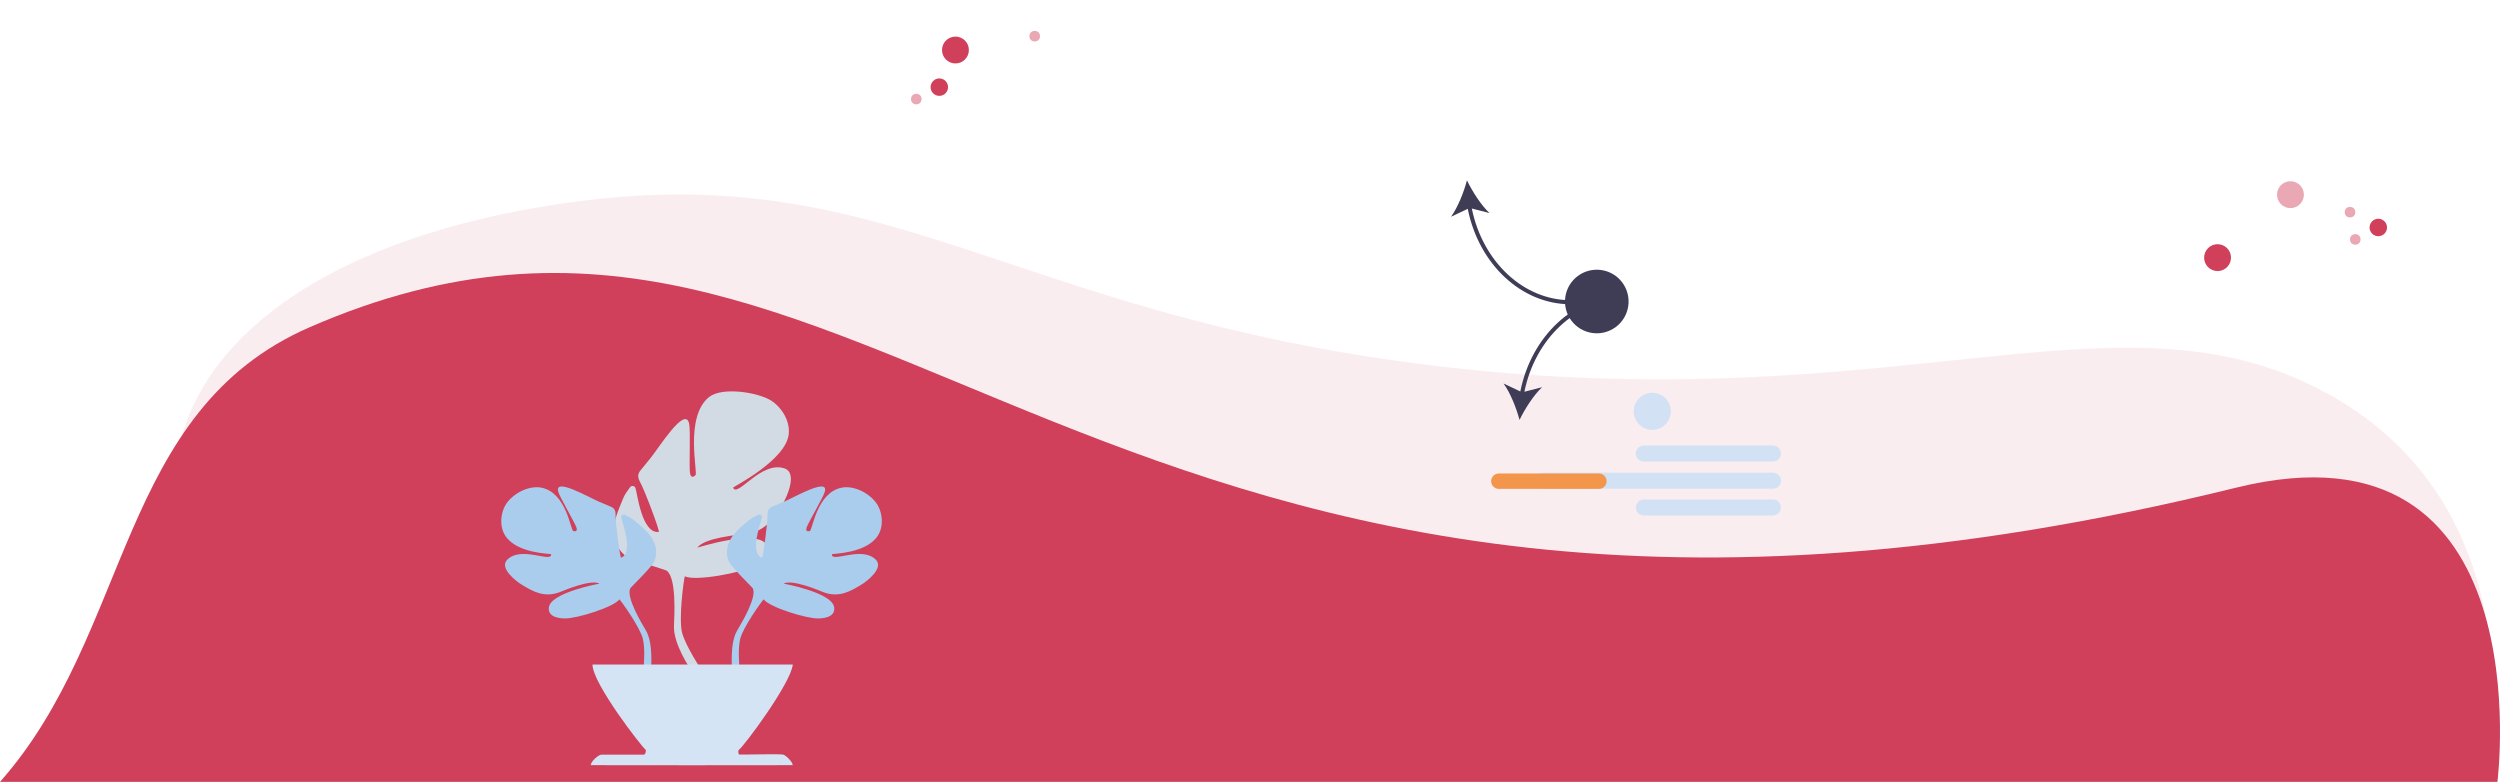 <?xml version="1.0" encoding="UTF-8"?>
<svg xmlns="http://www.w3.org/2000/svg" viewBox="0 0 1051.1 328.73">
<style>
svg {
	height: 100%;
	width: 100%;
}
.fadeSlideFrom {
	visibility: hidden;
	animation: fadeSlideFrom .7s ease both;
}
.fadeSlideFrom {
	animation-delay: 1s!important;
}
.fadeSlideFrom2 {
	animation-delay: 3s!important;
}
.fadeSlideTo {
	visibility: hidden;
	animation: fadeSlideTo .7s ease both;
}
.fadeSlideTo1 {
	animation-delay: .5s;
}
.fadeSlideTo2 {
	animation-delay: 1.6s;
}
.fadeSlideTo3 {
	animation-delay: 1.9s;
}
.ScaleOpacity {
	visibility: hidden;
	animation: ScaleOpacity .3s ease both;
}
.ScaleOpacity1 {
	animation-delay: 1.5s;
}
.ScaleOpacity2 {
	animation-delay: 2.5s;
}
.ScaleOpacity3 {
	animation-delay: 3s;
}
.ScaleOpacity4 {
	animation-delay: 3.5s;
}
.ScaleOpacity5 {
	animation-delay: 4s;
}
.ScaleOpacity6 {
	animation-delay: 5s;
}
.opacity1, .opacity2, .opacity3, .opacity4 {
	visibility: hidden;
	animation: opacity .1s ease both;
}
.opacity1 {
	animation-delay: 4.5s;
}
.opacity2 {
	animation-delay: 4.7s;
}
.opacity3 {
	animation-delay: 5s;
}
.opacity4 {
	animation-delay: 2.5s;
}
@keyframes opacity {
	0%{visibility: hidden;
		opacity: 0;
	}
	100%{
		visibility: visible;
		opacity: 1;
	}
}
@keyframes fadeSlideFrom {
	0%{
		visibility: hidden;
		opacity: 0;
		transform: translateX(300px);
	}
	100%{
		visibility: visible;
		opacity: 1;
		transform: translateX(0);
	}
}
@keyframes fadeSlideTo {
	0%{
		visibility: hidden;
		opacity: 0;
		transform: translateX(-300px);
	}
	100%{
		visibility: visible;
		opacity: 1;
		transform: translateX(0);
	}
}
@keyframes ScaleOpacity{
	0%{
		visibility: hidden;
		opacity: 0;
		width: 0;
	}
	100%{
		visibility: visible;
		opacity: 1;
		width: 100%;
	}

}
      </style>
<g id="a"/><g id="b"><g id="c"><path d="M1048.84,301.58L80.24,242.34c-4.41-10.78-21.66-57.84,22.06-101,42.04-41.5,113.42-52.73,134.15-55.78,137.44-20.23,185.19,46.26,366.4,68.17,194.93,23.57,287.65-35.93,374.79,11.24,60.44,32.72,71.5,91.48,71.2,136.61Z" style="fill:#d0405b; opacity:.09;"/><path d="M1050.02,328.73H0c55.81-63.03,49.11-155.87,130.27-191.19,238.16-103.61,325.14,186.95,809.9,67.49,129.62-31.94,109.85,123.7,109.85,123.7Z" style="fill:#d0405b;"/></g><g id="d"><circle id="e" class="ScaleOpacity ScaleOpacity4" cx="355.43" cy="15.72" r="15.72" style="fill:#d0405b;"/><g><path d="M280.27,239.89c4.21,3.02,3.27,18.96,3.09,23.27-.31,7.73,7.04,18.28,7.16,18.54h4.4s-6.67-10.1-8.13-15.62c-1.53-5.83,.66-22.4,1.14-23.78,4.41,2.19,24.13-1.47,29.72-4.56,1.3-.72,7.88-4.42,4.5-8.98-4.65-6.28-28.96,1.51-28.96,1.51,2.9-4.26,17.96-5.51,20.02-5.74,9.01-1,12.57-7.32,15.53-12.09,2.58-4.15,6.42-13.71,1.11-15.5-9.93-3.36-19.78,12.51-21.64,8.09-.13-.3,22.41-11.5,23.42-22.64,.54-5.94-3.45-11.48-7.39-13.96-5.57-3.5-20.64-5.9-26.14-1.48-10.34,8.31-4.63,31.77-5.67,32.81-1.85,1.84-2.32-.42-2.38-1.25-.3-4.26,.29-17.06-.28-20.2-1.49-8.33-13.06,10.47-16.39,14.45-1.37,1.64-2.67,3.33-4.05,4.97-1.24,1.48-1.29,2.93-.36,4.63,2.15,3.88,8.63,21.21,8,21.28-7.2,.81-8.99-16.24-9.82-18.52-.32-.88-1.68-1.09-2.26-.26-1.05,1.49-2.21,2.98-2.88,4.65-1.46,3.65-3.17,7.24-3.72,11.21-.65,4.83,.34,9.05,4.09,12.46,2.3,2.1,17.24,6.27,17.87,6.72Z" style="fill:#d2dbe4;"/><path d="M264.99,247.35c-1.86,3.76,4.87,14.82,6.63,17.84,3.16,5.41,2.05,16.27,2.07,16.51-1.02-.02-2.05-.03-3.07-.04,.03-2.72,.72-8.56-.34-13.07-1.12-4.76-8.99-15.79-9.86-16.6-2.32,3.25-17.84,8.12-23.01,8.03-1.21-.02-7.32-.17-6.63-4.72,.94-6.26,21.31-9.93,21.31-9.93-3.69-1.95-14.95,2.88-16.52,3.5-6.83,2.71-11.79-.46-15.72-2.75-3.43-1.99-9.81-7.37-6.69-10.68,5.83-6.18,18.92,1.44,18.57-2.43-.02-.27-14.32-.15-19.27-7.74-2.64-4.05-1.89-9.54-.02-12.8,2.66-4.62,9.54-8.52,15.15-7.44,10.56,2.02,12.28,17.87,13.42,18.22,2.02,.62,1.5-1.19,1.23-1.8-1.4-3.16-6.69-12.11-7.48-14.57-2.1-6.53,13.33,2.53,17.23,4.11,1.6,.65,3.18,1.37,4.79,2.02,1.45,.59,2.04,1.61,2.01,3.18-.06,3.6,1.89,18.47,2.37,18.28,5.46-2.16,.26-15.04-.01-16.99-.11-.75,.79-1.42,1.52-1.04,1.32,.67,2.71,1.29,3.83,2.23,2.44,2.06,5.03,3.98,6.92,6.61,2.3,3.21,3.2,6.61,1.81,10.48-.85,2.38-9.96,11.04-10.24,11.6Z" style="fill:#abcded;"/><path d="M316.51,247.35c1.86,3.76-4.87,14.82-6.63,17.84-3.16,5.41-2.05,16.27-2.07,16.51,1.02-.02,2.05-.03,3.07-.04-.03-2.72-.72-8.56,.34-13.07,1.12-4.76,8.99-15.79,9.86-16.6,2.32,3.25,17.84,8.12,23.01,8.03,1.21-.02,7.32-.17,6.63-4.72-.94-6.26-21.31-9.93-21.31-9.93,3.69-1.95,14.95,2.88,16.52,3.5,6.83,2.71,11.79-.46,15.72-2.75,3.43-1.99,9.81-7.37,6.69-10.68-5.83-6.18-18.92,1.44-18.57-2.43,.02-.27,14.32-.15,19.27-7.74,2.64-4.05,1.89-9.54,.02-12.8-2.66-4.62-9.54-8.52-15.15-7.44-10.56,2.02-12.28,17.87-13.42,18.22-2.02,.62-1.5-1.19-1.23-1.8,1.4-3.16,6.69-12.11,7.48-14.57,2.1-6.53-13.33,2.53-17.23,4.11-1.6,.65-3.18,1.37-4.79,2.02-1.45,.59-2.04,1.61-2.01,3.18,.06,3.6-1.89,18.47-2.37,18.28-5.46-2.16-.26-15.04,.01-16.99,.11-.75-.79-1.42-1.52-1.04-1.32,.67-2.71,1.29-3.83,2.23-2.44,2.06-5.03,3.98-6.92,6.61-2.3,3.21-3.2,6.61-1.81,10.48,.85,2.38,9.96,11.04,10.24,11.6Z" style="fill:#abcded;"/><path d="M333.27,321.7c-.99,.05-83.86,.06-84.85,0-.2-1.38,3.24-4.46,4.43-4.41,.87,.04,12.76,.01,17.84,0,.7,0,1.16-1.91,.6-2.26-1.26-.78-22.23-27.71-22.17-35.62,28.07,0,56.13,0,84.2-.01-.83,7.94-20.4,34.16-22.66,35.86-.48,.36-.17,1.98,.14,1.99,4.33,.04,16.59-.33,18.44,.01,1.18,.22,4.17,3.26,4.04,4.45Z" style="fill:#d4e4f4;"/></g><circle id="f" class="ScaleOpacity ScaleOpacity2" cx="920.75" cy="76.4" r="11.29" style="fill:#d0405b;"/><circle cx="963" cy="81.85" r="5.65" style="fill:#d0405b; opacity:.46;"/><circle cx="932.35" cy="108.32" r="5.65" style="fill:#d0405b;"/><circle cx="401.71" cy="21.03" r="5.65" style="fill:#d0405b;"/><circle cx="394.93" cy="36.64" r="3.67" style="fill:#d0405b;"/><circle cx="435.04" cy="15.21" r="2.22" style="fill:#d0405b; opacity:.46;"/><circle cx="385.25" cy="41.66" r="2.22" style="fill:#d0405b; opacity:.46;"/><circle id="g" cx="999.93" cy="95.64" r="3.67" style="fill:#d0405b;"/><circle cx="988.04" cy="89.21" r="2.22" style="fill:#d0405b; opacity:.46;"/><circle cx="990.25" cy="100.66" r="2.22" style="fill:#d0405b; opacity:.46;"/><circle  class="ScaleOpacity ScaleOpacity3" cx="320.81" cy="83.83" r="11.89" style="fill:#d0405b; opacity:.46;"/><path d="M660.32,127.92v-1.71c-19.72,0-36.93-16.1-41.51-38.54l7.43,1.91c-3.59-3.4-7.22-9.1-9.47-13.76-1.33,5-3.81,11.28-6.7,15.31l7.03-3.33c4.67,23.34,22.63,40.12,43.22,40.12Z" style="fill:#3f3d56;"/>
<g id="i" class="fadeSlideFrom"><path d="M844.83,52.02c-.87,7.14-1.82,14.27-2.85,21.39-.42,2.89-.86,5.82-2.02,8.5-.79,1.83-1.91,3.5-3.01,5.16-1.31,1.96-2.64,3.95-4.41,5.5s-4.08,2.64-6.43,2.46c6.23-4.2,10.42-11.3,11.09-18.78,.31-3.52-.12-7.06-.2-10.59-.08-3.53,.21-7.19,1.84-10.32s4.85-5.64,8.38-5.55l-2.39,2.24h0Z" style="fill:#2f2e41;"/><path d="M781.65,204.33h0c-5.07,4.11-11.31,4.83-13.93,1.6s-.63-9.18,4.44-13.3c2.22-1.8,4.66-2.95,6.93-3.4l21.71-17.16,7.84,10.36-22.24,15.82c-.91,2.12-2.54,4.28-4.76,6.08h0Z" style="fill:#a0616a;"/><path d="M785.75,181.03l32.35-30.7,3.24-2.43s18.57-18.09,23.38-18.51c2.04-.18,4.07,.33,5.79,1.45,2.77,1.8,4.21,4.76,4.21,7.74,0,2.49-1,5-3.06,6.84l-29.62,26.59-12.6,11.31-15.67,14.07-1.59-3.25-5.39-11-1.04-2.12h0Z" style="fill:#ec7e2d;"/><path d="M898.04,328.67l-2.83-34.17c0-12.22-.79-23.27-2.06-33.11-5.09-39.52-17.85-59.78-17.85-59.78h-47.73c-.06,.07-.13,.13-.19,.2h0c-11.26,11.84-17.12,41.61-19.72,59.58-1.24,8.55-1.74,14.43-1.74,14.43l-4.67,41.49,3.37,11.37h27.77l-.44-2.44,17.87-64.85,.22-.79,.19,.79,16.57,67.29h31.24Z" style="fill:#2f2e41;"/><path d="M828.54,140.54l10.09-20.36,8.5-14.79,6.87-7h18.81l1.75,7,10.51,5.84,3.72,29.18-13.24,63.32c-17.7,6.98-50.7,1.98-50.7,1.98l-2.8-33.69-3.48-18.45-.42-2.21,10.4-10.82h0Z" style="fill:#ec7e2d;"/><path d="M827.33,177.37h0c-6.53-.19-11.73-3.7-11.61-7.86,.12-4.15,5.51-7.37,12.04-7.19,2.86,.08,5.46,.8,7.47,1.93l27.66,1.13-.81,12.97-27.18-2.49c-2.07,1.02-4.71,1.59-7.57,1.51h0Z" style="fill:#a0616a;"/><path d="M862.7,133.11l26.09,25.9-45.44,4.65-10.56,14.85,63.34,2.1c5.71,2.04,11.8-1.91,12.27-7.96h0c.16-2.04-12.85-53.86-20.73-58.67-9.23-5.64-24.96,19.12-24.96,19.12l5.15-8.58-5.15,8.58h0Z" style="fill:#ec7e2d;"/><circle cx="859.52" cy="72.63" r="21.3" style="fill:#a0616a;"/><path d="M906.28,139.01c-.53,2.02-4.69,3.07-5.66,5.66-3.09,1.76-1.42-12.64-2.66-13.59-.96-.72-1.22,1.02-1.44-.48-.83-5.61-6.22-4.36-10.22-5.27-.45-.88-.8-1.74-1.03-2.57-.4-1.5-2.25-2.03-3.34-.92-.49-.44-.85-1.98-1.2-3.53-.25-1.12-.5-2.25-.79-2.96l-2.78-6.28,.9,4.68c-1.82-.66-3.66,.02-4.72-2.22-1.36-2.89-1.9-6.27-.91-9.3,.9-2.75,2.41-8.26,4.12-12.82-1.93,1.4-4.26,2.42-6.95,2.93,.95-1.81,1.93-3.66,2.33-5.67,.4-2.01,.15-4.26-1.12-5.86-1.05-1.32-2.61-.99-3.92-2.05-1.02-.83-1.9-2.94-2.52-4.09,2.62,8.71,4.6,17.97,1.27,26.28-2.31,5.76-7.16,10.44-12.98,12.57,3.1-2.22,6.12-4.58,8.45-7.59,2.48-3.23,4.1-7.31,3.61-11.35-.78-6.35-12.56-26.44-14-30.39,.79,3.86,.49,6.87-1.6,8.53-.54-5.6-6.64-5.09-9.97-7.33,0,0-2.57-14.54,3.46-14.63,2.91-.04,5.96-6.88,8.61-8.11,4.22-1.95,6.81-.62,11.5-.48,4.68,.14,9.17,2.15,12.02,5.85,1.5,1.93,2.05,.4,4.3,1.6,2.14,1.14,3.58,.08,5.99,.15,4.85,.13,9.55,2.72,12.26,6.72,2.72,4.01,4.39,3.64,3.32,9.85-.02,.07-.02,.22,0,.44,.59,9.77-.92,19.57-4.8,28.57-1.2,2.77,4.66,5.62,4.65,9.08,0,4.01-6.47,7.67-5.87,9.38,1.72,8.26,11.35,6.42,9.08,20.25-.19,1.12,2.99,3.59,2.63,4.94h0Z" style="fill:#2f2e41;"/><path d="M877.27,45.55c-2.32,.34-4.67-3.5-3.36-8.83,2.87,4.38,4.33,9.32,4.56,14.74l-1.55,.48,.34-6.39h0Z" style="fill:#ec7e2d;"/><path d="M889.11,40.57c-1.58,5.6-9.61,9.35-11.03,7.4l-.16,3.34-.99-1.28c2.88-4.28,6.81-7.57,12.19-9.47h0Z" style="fill:#6c63ff;"/></g><g><path d="M687.76,190.68c0-1.86,1.51-3.38,3.38-3.38h54.27c1.86,0,3.38,1.51,3.38,3.38s-1.51,3.38-3.38,3.38h-54.27c-1.86,0-3.38-1.51-3.38-3.38Z" style="fill:#d2e2f4;"/><path d="M687.76,213.34c0-1.86,1.51-3.38,3.38-3.38h54.27c1.86,0,3.38,1.51,3.38,3.38s-1.51,3.38-3.38,3.38h-54.27c-1.86,0-3.38-1.51-3.38-3.38Z" style="fill:#d2e2f4;"/><path d="M648.78,205.49c-1.86,0-3.38-1.51-3.38-3.38s1.51-3.38,3.38-3.38h96.63c1.86,0,3.38,1.51,3.38,3.38s-1.51,3.38-3.38,3.38h-96.63Z" style="fill:#d2e2f4;"/></g><path d="M639.2,164.58l-7.03-3.33c2.88,4.02,5.37,10.31,6.7,15.31,2.25-4.66,5.88-10.36,9.47-13.76l-7.43,1.91c4.58-22.43,21.79-38.54,41.51-38.54v-1.71c-20.59,0-38.55,16.78-43.22,40.12h0Z" style="fill:#3f3d56;"/><path d="M672.24,205.55h-42.07c-1.78,0-3.24-1.45-3.24-3.24s1.45-3.24,3.24-3.24h42.07c1.78,0,3.24,1.45,3.24,3.24s-1.45,3.24-3.24,3.24Z" style="fill:#f3964b;"/><circle cx="671.32" cy="126.75" r="13.37" transform="translate(449.7 772.99) rotate(-81.76)" style="fill:#3f3d56;"/>
<g id="j" class="fadeSlideFrom fadeSlideFrom2"><path d="M604.8,41.85h-57.29c-1.97,0-3.56-1.6-3.56-3.56s1.6-3.56,3.56-3.56h57.29c1.97,0,3.56,1.6,3.56,3.56s-1.6,3.56-3.56,3.56Z" style="fill:#d2e2f4;"/><path d="M649.51,53.91h-102c-1.97,0-3.56-1.6-3.56-3.56s1.6-3.56,3.56-3.56h102c1.97,0,3.56,1.6,3.56,3.56s-1.6,3.56-3.56,3.56h0Z" style="fill:#d2e2f4;"/><path d="M649.51,65.87h-102c-1.97,0-3.56-1.6-3.56-3.56s1.6-3.56,3.56-3.56h102c1.97,0,3.56,1.6,3.56,3.56s-1.6,3.56-3.56,3.56h0Z" style="fill:#d2e2f4;"/><path d="M652.86,62.55c0,1.88-1.53,3.42-3.42,3.42h-44.41c-1.88,0-3.42-1.53-3.42-3.42s1.53-3.42,3.42-3.42h44.41c1.88,0,3.42,1.53,3.42,3.42Z" style="fill:#f3964b;"/><circle cx="598.73" cy="21.71" r="8.25" style="fill:#d2e2f4;"/></g><circle cx="694.68" cy="172.94" r="7.81" style="fill:#d2e2f4;"/>
<g id="k" class="fadeSlideTo"><path d="M461.38,104.1s-11.79-.41-18.62,7.28c-7.83,9.56-13.18,47.03-9.16,49.55l10.88,77.28,15.52-2.13-3.98-92.72,5.37-39.25h0Z" style="fill:#2c4e95;"/><polygon points="540.97 234.35 538.15 328.67 497.58 328.67 495.94 292.31 488.73 328.67 445.26 328.67 450.68 266.17 456.28 253.03 460.07 244.12 540.97 234.35" style="fill:#2f2e41;"/><path d="M508.75,88.69l-28.18-1.71-9.39,11.96c-8.11,1.74-15.44,3.98-20.5,7.69,1.21,35.81-1.45,82.36,9.39,91.38l-9.63,67.95s3.88-3.33,10.37-2.15c2.24,.41,4.95,5.45,7.7,5.76,21.15,2.35,55.46-.07,72.46-35.21l-6.6-50.87,1.71-74.3c-5.34-4.22-11.98-6.96-19.64-8.54l-7.69-11.96h0Z" style="fill:#2c4e95;"/><path d="M563.01,67.91c.31,2.96-.08,5.75-.98,7.98l4.69,28.02-13.4,1.84-3.32-28.62c-1.33-2-2.28-4.65-2.59-7.61-.7-6.76,2.22-12.61,6.53-13.05s8.36,4.68,9.06,11.44h0Z" style="fill:#f4af80;"/><path d="M518.46,111.33c-1.4,2.07-1.01,4.4-1.35,7.19-1.42,11.87,21.32,46.94,37.06,50.97,2.06,.53,3.24,2.76,5.33,3.21h0c6.17,1.33,11.92-3.57,11.59-9.88l-4.27-80.88-17.96,6.13,1.15,41.99c-.11-8.7-8.1-17.56-14.15-21.24,0,0-12.26-5.06-17.39,2.51h0Z" style="fill:#2c4e95;"/><circle cx="497.59" cy="59.95" r="24.82" style="fill:#f4af80;"/><path d="M520.71,41.72c-.21,.05,3.27-3.34,3.42-3.42,3.42-1.71-.09,14.99-2.56,14.52-6.07-1.15-8.69-3.44-11.05,2.27-.66,1.59-1.07,3.38-2.35,4.52-1.76,1.55-4.68,1.42-6.11,3.26-1.15,1.49-.82,3.67,.03,5.35,.85,1.68,2.15,3.11,2.93,4.83,.87,1.93-2.84,8.07-4.26,11.52h0v.03c-.39,.9-1.28-1.7-2.23-1.96-1.13-.31-2.8,2.36-4.6,1.87,0,0-.02,0-.03,0-1.72-.48-3.63-.99-5.53-1.5h0c-5.34-1.45-6.69,.63-6.94,.57l-3.31-3.47c-1.14-.83-1.01-3.5-1.81-4.22-.66-.59-2.29,.77-2.77,.21-2.36-2.77-2.91-5.54-4.3-11-1.27-5-3.91-19.95,1.51-20.62,5.12-.64,1.37-7.76,6.52-7.5-.31-1.3,.26-2.69,1.2-3.65,.92-.97,2.15-1.56,3.39-2.08,6.11-2.49,5.09-4.64,11.53-3.19,.64-.9,8.85-3.23,10.02-2.94,.09,.02-1.79,3.66,2.79,2.94-.17,1.05,2.33-1.23,2.56,2.56,4.89-2.94,7.52,4.09,7.69,5.12,.21,1.29-1.73,.63-.44,.83,.77,.12,2.08,1.68,1.96,2.46,.56-.75,1.11-1.49,1.67-2.25,.1,0,.2,.03,.3,.04,2.6,.5-.38,8.98-.27,6.34,.2-4.86,3.64-2.02,1.05-1.44h0Z" style="fill:#2f2e41;"/><path d="M465.11,262.78c-.64-2.23-1.74-4.13-3.04-5.49l-4.74-21.62-10.34,2.53,5.93,21.66c-.39,1.83-.31,4.02,.33,6.25,1.46,5.09,5.31,8.48,8.59,7.56,3.28-.92,4.75-5.8,3.29-10.89h0Z" style="fill:#f4af80;"/></g></g></g></svg>